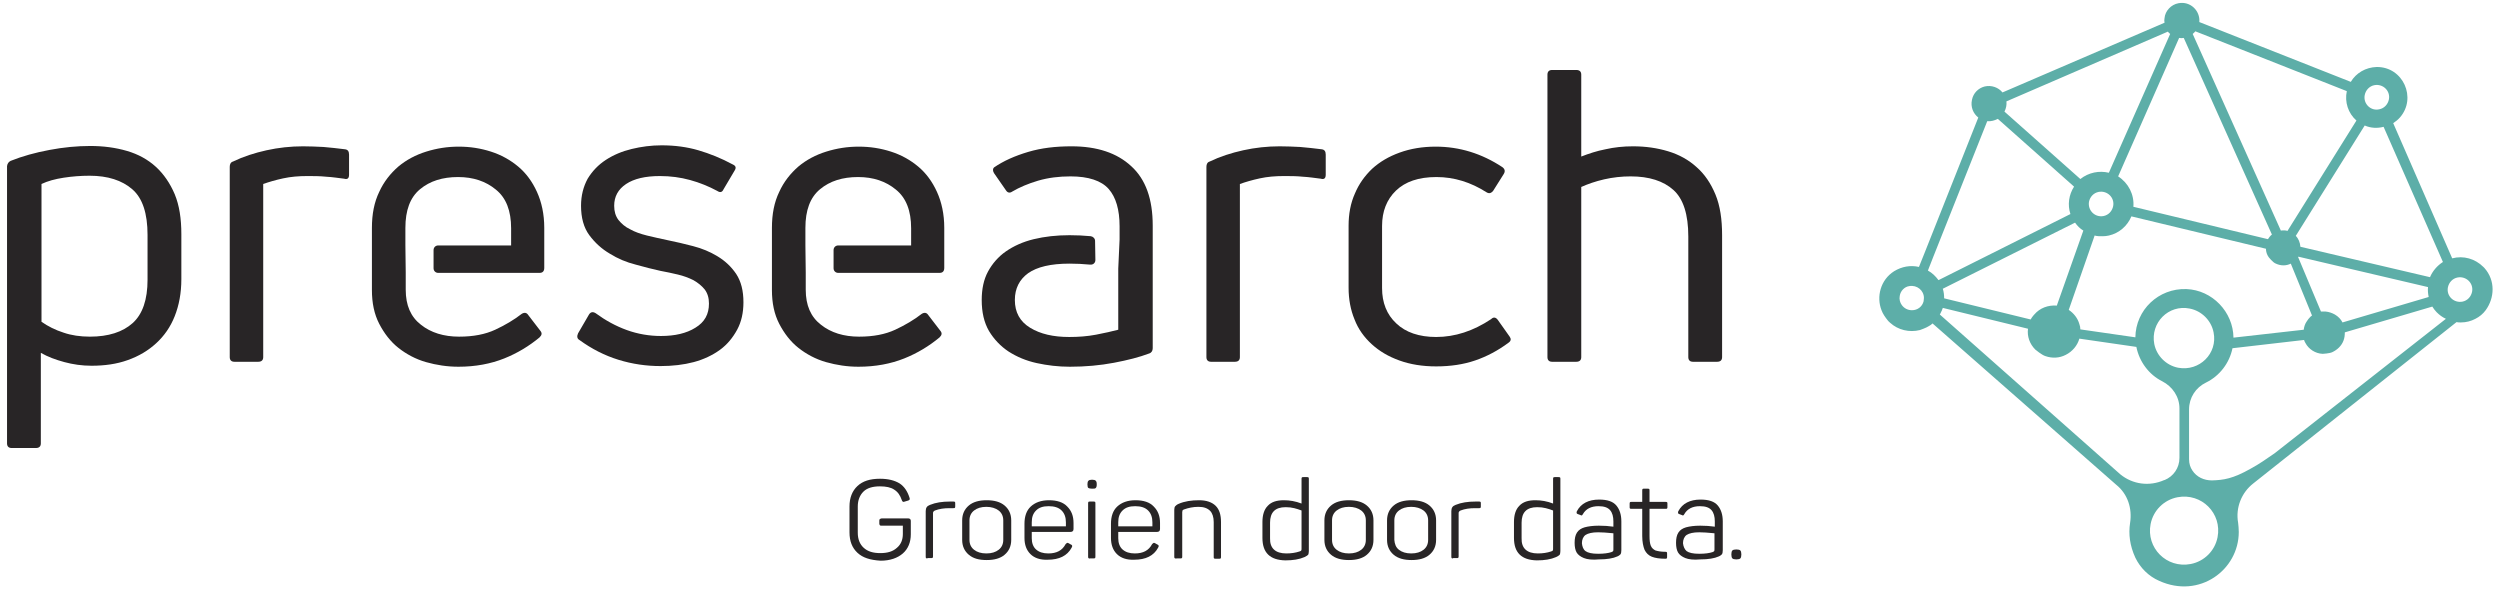 <?xml version="1.0" encoding="UTF-8"?> <svg xmlns="http://www.w3.org/2000/svg" width="224" height="53" viewBox="0 0 224 53" fill="none"><path d="M76.827 49.529C76.352 49.085 76.114 48.492 76.114 47.693V45.383C76.114 44.614 76.352 43.992 76.827 43.548C77.302 43.104 77.955 42.896 78.846 42.896C79.588 42.896 80.153 43.044 80.598 43.311C81.014 43.577 81.311 44.022 81.489 44.584C81.489 44.643 81.519 44.673 81.519 44.703C81.519 44.762 81.459 44.821 81.37 44.851L81.073 44.939C81.044 44.939 81.014 44.969 80.954 44.969C80.895 44.969 80.836 44.91 80.806 44.821C80.657 44.377 80.45 44.081 80.123 43.873C79.826 43.666 79.381 43.577 78.846 43.577C78.193 43.577 77.688 43.725 77.361 44.051C77.035 44.377 76.857 44.821 76.857 45.383V47.723C76.857 48.315 77.035 48.759 77.391 49.085C77.748 49.41 78.223 49.558 78.876 49.558C79.529 49.558 80.004 49.41 80.361 49.085C80.717 48.789 80.895 48.374 80.895 47.841V47.101H78.995C78.935 47.101 78.876 47.101 78.846 47.071C78.817 47.042 78.787 46.982 78.787 46.923V46.657C78.787 46.597 78.787 46.538 78.846 46.509C78.876 46.479 78.935 46.45 78.995 46.45H81.4C81.459 46.45 81.519 46.479 81.548 46.509C81.578 46.538 81.608 46.597 81.608 46.657V47.871C81.608 48.581 81.37 49.173 80.895 49.588C80.42 50.003 79.737 50.239 78.906 50.239C77.955 50.18 77.302 49.973 76.827 49.529Z" fill="#282526"></path><path d="M82.974 50.003C82.944 49.973 82.944 49.943 82.944 49.855V45.798C82.944 45.65 82.974 45.532 83.033 45.443C83.093 45.354 83.182 45.295 83.33 45.236C83.835 45.028 84.429 44.939 85.112 44.939H85.409C85.468 44.939 85.528 44.939 85.558 44.969C85.587 44.999 85.587 45.028 85.587 45.117V45.354C85.587 45.413 85.587 45.472 85.558 45.502C85.528 45.532 85.498 45.532 85.409 45.532H85.082C84.578 45.532 84.162 45.591 83.776 45.739C83.716 45.768 83.657 45.798 83.627 45.857C83.598 45.887 83.598 45.946 83.598 46.005V49.825C83.598 49.884 83.598 49.943 83.568 49.973C83.538 50.003 83.508 50.003 83.419 50.003H83.123C83.063 50.062 83.004 50.032 82.974 50.003Z" fill="#282526"></path><path d="M86.805 49.706C86.419 49.381 86.211 48.937 86.211 48.374V46.627C86.211 46.065 86.419 45.62 86.805 45.295C87.191 44.969 87.725 44.821 88.408 44.821C89.091 44.821 89.626 44.969 90.012 45.295C90.398 45.62 90.606 46.065 90.606 46.627V48.374C90.606 48.937 90.398 49.381 90.012 49.706C89.626 50.032 89.091 50.18 88.408 50.18C87.696 50.18 87.191 50.032 86.805 49.706ZM87.28 49.262C87.547 49.47 87.903 49.588 88.379 49.588C88.854 49.588 89.21 49.47 89.477 49.262C89.745 49.055 89.893 48.759 89.893 48.374V46.627C89.893 46.242 89.745 45.946 89.477 45.739C89.21 45.532 88.824 45.413 88.379 45.413C87.903 45.413 87.547 45.532 87.28 45.739C87.013 45.946 86.864 46.242 86.864 46.627V48.374C86.864 48.759 87.013 49.055 87.28 49.262Z" fill="#282526"></path><path d="M92.328 49.647C91.971 49.292 91.793 48.818 91.793 48.196V46.923C91.793 46.272 91.971 45.739 92.357 45.383C92.743 45.028 93.278 44.821 93.99 44.821C94.703 44.821 95.267 44.999 95.624 45.383C96.01 45.768 96.188 46.242 96.188 46.864V47.397C96.188 47.575 96.099 47.663 95.891 47.663H92.446V48.226C92.446 48.641 92.565 48.996 92.832 49.233C93.1 49.47 93.456 49.588 93.931 49.588C94.673 49.588 95.178 49.322 95.475 48.759C95.534 48.7 95.594 48.641 95.624 48.641C95.653 48.641 95.713 48.641 95.742 48.67L95.95 48.788C96.039 48.818 96.069 48.877 96.069 48.937C96.069 48.966 96.039 49.025 96.01 49.085C95.624 49.795 94.911 50.151 93.872 50.151C93.218 50.18 92.684 50.002 92.328 49.647ZM95.505 47.16V46.805C95.505 46.361 95.386 46.005 95.119 45.739C94.852 45.472 94.466 45.354 93.961 45.354C93.456 45.354 93.1 45.472 92.832 45.739C92.565 46.005 92.446 46.331 92.446 46.805V47.16H95.505Z" fill="#282526"></path><path d="M97.436 43.37C97.436 43.222 97.465 43.133 97.525 43.074C97.584 43.015 97.673 42.985 97.822 42.985H97.881C98.029 42.985 98.118 43.015 98.178 43.074C98.237 43.133 98.267 43.222 98.267 43.37V43.429C98.267 43.577 98.237 43.666 98.178 43.725C98.118 43.785 98.029 43.785 97.881 43.785H97.822C97.673 43.785 97.584 43.755 97.525 43.725C97.465 43.696 97.436 43.577 97.436 43.429V43.37ZM97.525 50.002C97.495 49.973 97.495 49.943 97.495 49.855V45.117C97.495 45.058 97.495 44.999 97.525 44.969C97.554 44.939 97.584 44.939 97.673 44.939H97.97C98.029 44.939 98.089 44.939 98.118 44.969C98.148 44.999 98.148 45.028 98.148 45.117V49.855C98.148 49.914 98.148 49.973 98.118 50.002C98.089 50.032 98.059 50.032 97.97 50.032H97.673C97.584 50.062 97.554 50.032 97.525 50.002Z" fill="#282526"></path><path d="M100.077 49.647C99.721 49.292 99.543 48.818 99.543 48.196V46.923C99.543 46.272 99.721 45.739 100.107 45.383C100.493 45.028 101.028 44.821 101.74 44.821C102.453 44.821 103.017 44.999 103.374 45.383C103.76 45.768 103.938 46.242 103.938 46.864V47.397C103.938 47.575 103.849 47.663 103.641 47.663H100.196V48.226C100.196 48.641 100.315 48.996 100.582 49.233C100.85 49.47 101.206 49.588 101.681 49.588C102.423 49.588 102.928 49.322 103.225 48.759C103.285 48.7 103.344 48.641 103.374 48.641C103.403 48.641 103.463 48.641 103.492 48.67L103.7 48.788C103.789 48.818 103.819 48.877 103.819 48.937C103.819 48.966 103.789 49.025 103.76 49.085C103.374 49.795 102.661 50.151 101.622 50.151C100.968 50.18 100.434 50.002 100.077 49.647ZM103.255 47.16V46.805C103.255 46.361 103.136 46.005 102.869 45.739C102.602 45.472 102.215 45.354 101.711 45.354C101.206 45.354 100.85 45.472 100.582 45.739C100.315 46.005 100.196 46.331 100.196 46.805V47.16H103.255Z" fill="#282526"></path><path d="M105.245 50.002C105.215 49.973 105.215 49.943 105.215 49.855V45.68C105.215 45.532 105.245 45.413 105.304 45.354C105.363 45.295 105.452 45.206 105.601 45.147C106.135 44.91 106.759 44.821 107.442 44.821C108.095 44.821 108.6 44.999 108.927 45.324C109.253 45.65 109.402 46.124 109.402 46.775V49.884C109.402 49.943 109.402 50.002 109.372 50.032C109.342 50.062 109.313 50.062 109.224 50.062H108.927C108.867 50.062 108.808 50.062 108.778 50.032C108.749 50.002 108.749 49.973 108.749 49.884V46.775C108.749 46.331 108.63 45.976 108.422 45.768C108.184 45.532 107.858 45.413 107.383 45.413C106.907 45.413 106.492 45.502 106.076 45.65C106.017 45.68 105.957 45.709 105.957 45.739C105.957 45.768 105.928 45.828 105.928 45.887V49.855C105.928 49.914 105.928 49.973 105.898 50.002C105.868 50.032 105.838 50.032 105.749 50.032H105.452C105.334 50.062 105.274 50.032 105.245 50.002Z" fill="#282526"></path><path d="M113.114 48.196V46.775C113.114 46.153 113.263 45.65 113.589 45.324C113.916 44.969 114.391 44.821 115.044 44.821C115.549 44.821 116.084 44.91 116.618 45.117V42.926C116.618 42.867 116.618 42.807 116.648 42.778C116.678 42.748 116.707 42.748 116.796 42.748H117.093C117.153 42.748 117.212 42.748 117.242 42.778C117.272 42.807 117.272 42.837 117.272 42.926V49.381C117.272 49.529 117.242 49.647 117.212 49.706C117.153 49.766 117.064 49.825 116.885 49.914C116.41 50.121 115.846 50.21 115.163 50.21C113.797 50.18 113.114 49.529 113.114 48.196ZM115.252 49.588C115.698 49.588 116.084 49.529 116.44 49.41C116.529 49.381 116.589 49.351 116.589 49.322C116.618 49.292 116.618 49.233 116.618 49.144V45.739C116.41 45.65 116.173 45.591 115.965 45.532C115.727 45.472 115.49 45.443 115.193 45.443C114.243 45.443 113.797 45.916 113.797 46.834V48.226C113.768 49.114 114.272 49.588 115.252 49.588Z" fill="#282526"></path><path d="M119.261 49.706C118.875 49.381 118.667 48.937 118.667 48.374V46.627C118.667 46.065 118.875 45.62 119.261 45.295C119.647 44.969 120.181 44.821 120.864 44.821C121.547 44.821 122.082 44.969 122.468 45.295C122.854 45.62 123.062 46.065 123.062 46.627V48.374C123.062 48.937 122.854 49.381 122.468 49.706C122.082 50.032 121.547 50.18 120.864 50.18C120.181 50.18 119.647 50.032 119.261 49.706ZM119.766 49.262C120.033 49.47 120.389 49.588 120.864 49.588C121.34 49.588 121.696 49.47 121.963 49.262C122.23 49.055 122.379 48.759 122.379 48.374V46.627C122.379 46.242 122.23 45.946 121.963 45.739C121.696 45.532 121.31 45.413 120.864 45.413C120.389 45.413 120.033 45.532 119.766 45.739C119.498 45.946 119.35 46.242 119.35 46.627V48.374C119.35 48.759 119.498 49.055 119.766 49.262Z" fill="#282526"></path><path d="M124.873 49.706C124.487 49.381 124.279 48.937 124.279 48.374V46.627C124.279 46.065 124.487 45.62 124.873 45.295C125.259 44.969 125.794 44.821 126.477 44.821C127.16 44.821 127.694 44.969 128.08 45.295C128.466 45.62 128.674 46.065 128.674 46.627V48.374C128.674 48.937 128.466 49.381 128.08 49.706C127.694 50.032 127.16 50.18 126.477 50.18C125.794 50.18 125.259 50.032 124.873 49.706ZM125.348 49.262C125.616 49.47 125.972 49.588 126.447 49.588C126.922 49.588 127.278 49.47 127.546 49.262C127.813 49.055 127.961 48.759 127.961 48.374V46.627C127.961 46.242 127.813 45.946 127.546 45.739C127.278 45.532 126.892 45.413 126.447 45.413C125.972 45.413 125.616 45.532 125.348 45.739C125.081 45.946 124.933 46.242 124.933 46.627V48.374C124.962 48.759 125.081 49.055 125.348 49.262Z" fill="#282526"></path><path d="M130.07 50.003C130.04 49.973 130.04 49.943 130.04 49.855V45.798C130.04 45.65 130.07 45.532 130.129 45.443C130.189 45.354 130.278 45.295 130.426 45.236C130.931 45.028 131.525 44.939 132.208 44.939H132.505C132.564 44.939 132.623 44.939 132.653 44.969C132.683 44.999 132.683 45.028 132.683 45.117V45.354C132.683 45.413 132.683 45.472 132.653 45.502C132.623 45.532 132.594 45.532 132.505 45.532H132.178C131.673 45.532 131.258 45.591 130.871 45.739C130.812 45.768 130.753 45.798 130.723 45.857C130.693 45.887 130.693 45.946 130.693 46.005V49.825C130.693 49.884 130.693 49.943 130.664 49.973C130.634 50.003 130.604 50.003 130.515 50.003H130.218C130.129 50.062 130.099 50.032 130.07 50.003Z" fill="#282526"></path><path d="M135.652 48.196V46.775C135.652 46.153 135.801 45.65 136.127 45.324C136.454 44.969 136.929 44.821 137.583 44.821C138.087 44.821 138.622 44.91 139.156 45.117V42.926C139.156 42.867 139.156 42.807 139.186 42.778C139.216 42.748 139.245 42.748 139.334 42.748H139.631C139.691 42.748 139.75 42.748 139.78 42.778C139.81 42.807 139.81 42.837 139.81 42.926V49.381C139.81 49.529 139.78 49.647 139.75 49.706C139.691 49.766 139.602 49.825 139.424 49.914C138.948 50.121 138.384 50.21 137.701 50.21C136.335 50.18 135.652 49.529 135.652 48.196ZM137.79 49.588C138.236 49.588 138.622 49.529 138.978 49.41C139.067 49.381 139.127 49.351 139.127 49.322C139.156 49.292 139.156 49.233 139.156 49.144V45.739C138.948 45.65 138.711 45.591 138.503 45.532C138.265 45.472 138.028 45.443 137.731 45.443C136.781 45.443 136.335 45.916 136.335 46.834V48.226C136.306 49.114 136.81 49.588 137.79 49.588Z" fill="#282526"></path><path d="M141.917 50.002C141.62 49.884 141.383 49.706 141.264 49.499C141.145 49.292 141.086 48.996 141.086 48.641C141.086 48.256 141.145 47.959 141.294 47.723C141.442 47.486 141.68 47.338 141.977 47.249C142.303 47.16 142.719 47.101 143.254 47.101C143.729 47.101 144.144 47.13 144.56 47.19V46.716C144.56 46.301 144.471 45.946 144.263 45.709C144.055 45.472 143.729 45.354 143.224 45.354C142.571 45.354 142.096 45.591 141.828 46.065C141.799 46.094 141.799 46.124 141.769 46.153C141.739 46.183 141.71 46.183 141.71 46.183C141.68 46.183 141.65 46.183 141.62 46.153L141.383 46.065C141.294 46.035 141.264 46.005 141.264 45.916C141.264 45.887 141.264 45.857 141.294 45.798C141.65 45.117 142.333 44.762 143.283 44.762C144.026 44.762 144.531 44.939 144.827 45.295C145.124 45.65 145.273 46.124 145.273 46.716V49.292C145.273 49.47 145.243 49.588 145.213 49.647C145.154 49.706 145.065 49.795 144.917 49.855C144.531 50.032 143.966 50.121 143.283 50.121C142.66 50.18 142.214 50.121 141.917 50.002ZM142.066 49.381C142.274 49.529 142.63 49.618 143.194 49.618C143.729 49.618 144.115 49.558 144.382 49.47C144.471 49.44 144.501 49.41 144.531 49.381C144.56 49.351 144.56 49.292 144.56 49.203V47.782C143.966 47.723 143.521 47.693 143.194 47.693C142.66 47.693 142.303 47.782 142.066 47.93C141.858 48.078 141.739 48.344 141.739 48.67C141.769 48.966 141.858 49.233 142.066 49.381Z" fill="#282526"></path><path d="M148.005 49.884C147.708 49.766 147.5 49.558 147.352 49.262C147.233 48.966 147.144 48.552 147.144 48.019V45.591H146.194C146.134 45.591 146.075 45.591 146.045 45.561C146.016 45.532 146.016 45.502 146.016 45.413V45.147C146.016 45.087 146.016 45.028 146.045 44.999C146.075 44.969 146.105 44.969 146.194 44.969H147.144V43.962C147.144 43.903 147.144 43.844 147.174 43.814C147.203 43.785 147.233 43.785 147.322 43.785H147.619C147.679 43.785 147.738 43.785 147.768 43.814C147.797 43.844 147.797 43.873 147.797 43.962V44.969H149.223C149.282 44.969 149.341 44.969 149.371 44.999C149.401 45.028 149.401 45.058 149.401 45.147V45.413C149.401 45.472 149.401 45.532 149.371 45.561C149.341 45.591 149.312 45.591 149.223 45.591H147.797V48.019C147.797 48.404 147.827 48.7 147.916 48.907C148.005 49.114 148.154 49.233 148.332 49.322C148.54 49.381 148.807 49.44 149.193 49.44C149.252 49.44 149.312 49.44 149.341 49.47C149.371 49.499 149.371 49.529 149.371 49.618V49.884C149.371 49.943 149.371 50.002 149.341 50.032C149.312 50.062 149.282 50.062 149.193 50.062C148.718 50.062 148.302 50.002 148.005 49.884Z" fill="#282526"></path><path d="M151.004 50.002C150.707 49.884 150.47 49.706 150.351 49.499C150.232 49.292 150.173 48.996 150.173 48.641C150.173 48.256 150.232 47.959 150.381 47.723C150.529 47.486 150.767 47.338 151.064 47.249C151.39 47.16 151.806 47.101 152.341 47.101C152.816 47.101 153.231 47.13 153.647 47.19V46.716C153.647 46.301 153.558 45.946 153.35 45.709C153.142 45.472 152.816 45.354 152.311 45.354C151.658 45.354 151.182 45.591 150.915 46.065C150.886 46.094 150.886 46.124 150.856 46.153C150.826 46.183 150.796 46.183 150.796 46.183C150.767 46.183 150.737 46.183 150.707 46.153L150.47 46.065C150.381 46.035 150.351 46.005 150.351 45.916C150.351 45.887 150.351 45.857 150.381 45.798C150.737 45.117 151.42 44.762 152.37 44.762C153.113 44.762 153.617 44.939 153.914 45.295C154.211 45.65 154.36 46.124 154.36 46.716V49.292C154.36 49.47 154.33 49.588 154.3 49.647C154.241 49.706 154.152 49.795 154.003 49.855C153.617 50.032 153.053 50.121 152.37 50.121C151.747 50.18 151.301 50.121 151.004 50.002ZM151.123 49.381C151.331 49.529 151.687 49.618 152.251 49.618C152.786 49.618 153.172 49.558 153.439 49.47C153.528 49.44 153.558 49.41 153.588 49.381C153.617 49.351 153.617 49.292 153.617 49.203V47.782C153.024 47.723 152.578 47.693 152.251 47.693C151.717 47.693 151.361 47.782 151.123 47.93C150.915 48.078 150.796 48.344 150.796 48.67C150.826 48.966 150.945 49.233 151.123 49.381Z" fill="#282526"></path><path d="M155.221 50.032C155.162 49.973 155.132 49.855 155.132 49.706V49.647C155.132 49.499 155.162 49.381 155.221 49.322C155.28 49.262 155.399 49.233 155.548 49.233H155.607C155.755 49.233 155.874 49.262 155.934 49.322C155.993 49.381 156.023 49.499 156.023 49.647V49.706C156.023 49.855 155.993 49.973 155.934 50.032C155.874 50.091 155.755 50.121 155.607 50.121H155.548C155.399 50.121 155.28 50.091 155.221 50.032Z" fill="#282526"></path><path d="M0.957 14.412C1.996 13.998 3.154 13.672 4.431 13.435C5.678 13.198 6.895 13.08 8.083 13.08C9.271 13.08 10.37 13.228 11.379 13.524C12.389 13.82 13.25 14.294 13.963 14.945C14.675 15.597 15.24 16.426 15.655 17.403C16.071 18.41 16.249 19.594 16.249 20.986V25.012C16.249 26.256 16.041 27.352 15.655 28.329C15.269 29.306 14.705 30.105 13.992 30.757C13.28 31.408 12.448 31.911 11.439 32.267C10.459 32.622 9.36 32.77 8.202 32.77C7.341 32.77 6.539 32.652 5.767 32.444C4.995 32.237 4.282 31.971 3.659 31.615V39.728C3.659 39.995 3.51 40.143 3.213 40.143H1.046C0.778 40.143 0.63 39.995 0.63 39.728V14.886C0.66 14.649 0.778 14.501 0.957 14.412ZM8.054 30.164C9.716 30.164 10.993 29.75 11.884 28.951C12.775 28.151 13.22 26.848 13.22 25.072V21.045C13.22 19.12 12.775 17.758 11.854 16.959C10.934 16.159 9.657 15.745 8.024 15.745C7.252 15.745 6.48 15.804 5.708 15.922C4.936 16.041 4.282 16.218 3.718 16.485V28.832C4.312 29.247 4.965 29.572 5.708 29.809C6.391 30.046 7.192 30.164 8.054 30.164Z" fill="#282526"></path><path d="M21.001 32.415C20.733 32.415 20.585 32.267 20.585 32V14.945C20.585 14.709 20.674 14.531 20.882 14.472C21.802 14.027 22.812 13.702 23.881 13.465C24.95 13.228 26.049 13.11 27.148 13.11C27.771 13.11 28.365 13.139 28.989 13.169C29.612 13.228 30.265 13.287 30.919 13.376C31.156 13.406 31.275 13.554 31.275 13.85V15.656C31.275 15.982 31.127 16.1 30.83 16.011C30.325 15.952 29.79 15.863 29.226 15.834C28.662 15.774 28.098 15.774 27.534 15.774C26.762 15.774 26.049 15.834 25.366 15.982C24.683 16.13 24.089 16.307 23.584 16.485V32C23.584 32.267 23.436 32.415 23.139 32.415H21.001Z" fill="#282526"></path><path d="M36.353 24.42V25.96C36.353 27.352 36.798 28.388 37.719 29.099C38.61 29.809 39.768 30.164 41.134 30.164C42.411 30.164 43.48 29.957 44.371 29.543C45.261 29.128 46.063 28.654 46.746 28.121C46.984 27.973 47.192 28.003 47.34 28.24L48.409 29.631C48.587 29.839 48.558 30.016 48.35 30.224C47.429 30.994 46.36 31.645 45.172 32.119C43.985 32.592 42.619 32.859 41.075 32.859C40.065 32.859 39.115 32.711 38.164 32.444C37.244 32.178 36.413 31.734 35.7 31.171C34.987 30.609 34.423 29.868 33.977 29.01C33.532 28.151 33.324 27.144 33.324 25.989V20.423C33.324 19.179 33.532 18.113 33.977 17.196C34.393 16.278 34.987 15.537 35.7 14.916C36.413 14.323 37.244 13.879 38.194 13.583C39.144 13.287 40.095 13.139 41.104 13.139C42.114 13.139 43.064 13.287 43.985 13.583C44.905 13.879 45.707 14.323 46.42 14.916C47.132 15.508 47.697 16.278 48.112 17.196C48.528 18.113 48.766 19.179 48.766 20.423V24.006C48.766 24.302 48.617 24.45 48.35 24.45H39.263C39.026 24.45 38.847 24.272 38.847 24.035V22.407C38.847 22.17 39.026 21.992 39.263 21.992H45.796V20.453C45.796 18.883 45.351 17.729 44.43 16.988C43.539 16.248 42.411 15.863 41.045 15.863C39.649 15.863 38.521 16.218 37.63 16.959C36.739 17.699 36.323 18.854 36.323 20.423V21.963" fill="#282526"></path><path d="M72.194 24.42V25.96C72.194 27.352 72.639 28.388 73.56 29.099C74.451 29.809 75.609 30.164 76.975 30.164C78.252 30.164 79.321 29.957 80.212 29.543C81.102 29.128 81.904 28.654 82.587 28.121C82.825 27.973 83.032 28.003 83.181 28.24L84.25 29.631C84.428 29.839 84.398 30.016 84.191 30.224C83.27 30.994 82.201 31.645 81.013 32.119C79.825 32.592 78.46 32.859 76.915 32.859C75.906 32.859 74.956 32.711 74.005 32.444C73.085 32.178 72.253 31.734 71.541 31.171C70.828 30.609 70.264 29.868 69.818 29.01C69.373 28.151 69.165 27.144 69.165 25.989V20.423C69.165 19.179 69.373 18.113 69.818 17.196C70.234 16.278 70.828 15.537 71.541 14.916C72.253 14.323 73.085 13.879 74.035 13.583C74.985 13.287 75.935 13.139 76.945 13.139C77.955 13.139 78.905 13.287 79.825 13.583C80.746 13.879 81.548 14.323 82.26 14.916C82.973 15.508 83.537 16.278 83.953 17.196C84.369 18.113 84.606 19.179 84.606 20.423V24.006C84.606 24.302 84.458 24.45 84.191 24.45H75.104C74.866 24.45 74.688 24.272 74.688 24.035V22.407C74.688 22.17 74.866 21.992 75.104 21.992H81.637V20.453C81.637 18.883 81.191 17.729 80.271 16.988C79.38 16.248 78.252 15.863 76.886 15.863C75.49 15.863 74.362 16.218 73.471 16.959C72.58 17.699 72.164 18.854 72.164 20.423V21.963" fill="#282526"></path><path d="M66.612 27.085C66.612 28.003 66.434 28.832 66.048 29.543C65.662 30.253 65.157 30.875 64.503 31.349C63.85 31.823 63.048 32.208 62.157 32.444C61.267 32.681 60.257 32.8 59.188 32.8C57.911 32.8 56.664 32.622 55.417 32.237C54.17 31.852 53.012 31.26 51.913 30.46C51.705 30.342 51.675 30.135 51.794 29.868L52.774 28.181C52.922 27.944 53.13 27.914 53.368 28.062C54.259 28.714 55.179 29.217 56.159 29.572C57.139 29.928 58.178 30.105 59.218 30.105C60.465 30.105 61.504 29.868 62.306 29.365C63.138 28.862 63.523 28.151 63.523 27.203C63.523 26.7 63.405 26.286 63.138 25.93C62.87 25.605 62.544 25.338 62.128 25.101C61.712 24.894 61.237 24.716 60.732 24.598C60.227 24.48 59.693 24.361 59.188 24.272C58.535 24.124 57.792 23.947 56.961 23.71C56.13 23.502 55.358 23.177 54.645 22.733C53.932 22.318 53.309 21.756 52.804 21.074C52.299 20.393 52.061 19.505 52.061 18.439C52.061 17.521 52.269 16.722 52.655 16.011C53.071 15.33 53.605 14.768 54.288 14.324C54.971 13.879 55.743 13.554 56.605 13.347C57.466 13.139 58.357 13.021 59.277 13.021C60.465 13.021 61.564 13.169 62.573 13.465C63.583 13.761 64.622 14.175 65.662 14.738C65.929 14.857 65.988 15.034 65.81 15.301L64.83 16.959C64.711 17.225 64.533 17.285 64.266 17.107C63.494 16.692 62.692 16.367 61.831 16.13C60.97 15.893 60.079 15.774 59.129 15.774C57.822 15.774 56.812 16.011 56.1 16.485C55.387 16.959 55.031 17.61 55.031 18.439C55.031 18.943 55.15 19.357 55.417 19.712C55.684 20.038 56.011 20.334 56.456 20.541C56.872 20.778 57.377 20.956 57.971 21.104C58.535 21.252 59.158 21.37 59.812 21.519C60.554 21.667 61.296 21.844 62.098 22.052C62.9 22.259 63.613 22.555 64.296 22.969C64.978 23.384 65.513 23.887 65.959 24.539C66.404 25.22 66.612 26.049 66.612 27.085Z" fill="#282526"></path><path d="M100.315 21.459V20.275C100.315 18.794 99.988 17.669 99.335 16.929C98.682 16.189 97.524 15.804 95.92 15.804C94.881 15.804 93.931 15.922 93.01 16.189C92.119 16.455 91.347 16.781 90.694 17.166C90.486 17.314 90.278 17.285 90.13 17.048L89.061 15.508C88.942 15.301 88.942 15.123 89.061 15.005C89.922 14.412 90.931 13.968 92.119 13.613C93.307 13.258 94.584 13.11 96.009 13.11C98.296 13.11 100.077 13.702 101.354 14.886C102.661 16.07 103.284 17.847 103.284 20.216V31.201C103.284 31.438 103.166 31.615 102.958 31.674C102.097 32 101.057 32.267 99.81 32.504C98.563 32.74 97.256 32.859 95.861 32.859C94.821 32.859 93.841 32.74 92.891 32.533C91.941 32.326 91.11 31.971 90.367 31.497C89.654 31.023 89.061 30.401 88.615 29.661C88.17 28.891 87.962 27.973 87.962 26.878C87.962 25.901 88.14 25.042 88.526 24.331C88.912 23.621 89.447 22.999 90.13 22.525C90.813 22.052 91.644 21.667 92.624 21.43C93.604 21.193 94.673 21.074 95.831 21.074C96.455 21.074 97.108 21.104 97.731 21.163C97.939 21.193 98.118 21.37 98.118 21.578L98.147 23.295C98.147 23.562 97.939 23.739 97.672 23.71C97.049 23.65 96.425 23.621 95.831 23.621C94.138 23.621 92.921 23.917 92.119 24.48C91.347 25.042 90.931 25.841 90.931 26.878C90.931 27.973 91.377 28.802 92.297 29.365C93.218 29.928 94.376 30.194 95.801 30.194C96.633 30.194 97.434 30.135 98.207 29.987C98.979 29.839 99.632 29.691 100.196 29.543V24.065" fill="#282526"></path><path d="M108.51 32.415C108.243 32.415 108.095 32.267 108.095 32V14.945C108.095 14.709 108.184 14.531 108.392 14.472C109.312 14.027 110.322 13.702 111.391 13.465C112.46 13.228 113.559 13.11 114.657 13.11C115.281 13.11 115.875 13.139 116.498 13.169C117.122 13.228 117.775 13.287 118.429 13.376C118.666 13.406 118.785 13.554 118.785 13.85V15.656C118.785 15.982 118.636 16.1 118.339 16.011C117.835 15.952 117.3 15.863 116.736 15.834C116.172 15.774 115.608 15.774 115.043 15.774C114.271 15.774 113.559 15.834 112.876 15.982C112.193 16.13 111.599 16.307 111.094 16.485V32C111.094 32.267 110.945 32.415 110.648 32.415H108.51Z" fill="#282526"></path><path d="M135.177 30.697C134.226 31.408 133.217 31.941 132.177 32.296C131.138 32.652 129.98 32.829 128.673 32.829C127.456 32.829 126.357 32.652 125.377 32.296C124.397 31.941 123.596 31.467 122.913 30.845C122.23 30.224 121.695 29.483 121.368 28.625C121.012 27.766 120.834 26.819 120.834 25.782V20.216C120.834 19.179 121.012 18.202 121.398 17.344C121.755 16.485 122.289 15.745 122.942 15.123C123.625 14.501 124.427 14.027 125.407 13.672C126.387 13.317 127.456 13.139 128.644 13.139C130.782 13.139 132.771 13.761 134.612 14.975C134.85 15.153 134.88 15.36 134.731 15.597L133.781 17.107C133.603 17.314 133.425 17.373 133.187 17.225C131.791 16.337 130.307 15.863 128.703 15.863C127.1 15.863 125.912 16.278 125.08 17.077C124.249 17.877 123.833 18.943 123.833 20.245V25.812C123.833 27.115 124.249 28.181 125.11 28.98C125.941 29.779 127.159 30.194 128.673 30.194C130.366 30.194 131.999 29.661 133.603 28.595C133.811 28.388 134.018 28.418 134.197 28.654L135.266 30.164C135.414 30.372 135.384 30.549 135.177 30.697Z" fill="#282526"></path><path d="M143.848 13.376C144.62 13.198 145.451 13.11 146.313 13.11C147.441 13.11 148.48 13.258 149.46 13.554C150.44 13.85 151.301 14.323 152.014 14.975C152.727 15.597 153.291 16.426 153.707 17.433C154.122 18.439 154.3 19.653 154.3 21.074V32C154.3 32.267 154.152 32.415 153.855 32.415H151.687C151.42 32.415 151.272 32.267 151.272 32V21.193C151.272 19.209 150.826 17.817 149.935 17.018C149.045 16.218 147.768 15.804 146.105 15.804C145.303 15.804 144.501 15.893 143.729 16.07C142.957 16.248 142.274 16.485 141.68 16.752V32C141.68 32.267 141.532 32.415 141.235 32.415H139.067C138.8 32.415 138.651 32.267 138.651 32V6.684C138.651 6.418 138.8 6.27 139.067 6.27H141.235C141.532 6.27 141.68 6.418 141.68 6.684V14.027C142.363 13.761 143.076 13.524 143.848 13.376Z" fill="#282526"></path><path d="M222.598 24.006C222.568 23.976 222.538 23.947 222.509 23.917C221.766 23.177 220.727 22.881 219.717 23.147L214.432 11.037C214.64 10.889 214.847 10.741 215.026 10.534C216.57 8.787 215.322 5.974 212.947 6.003C211.967 6.033 211.106 6.536 210.631 7.336L197.06 1.976C197.149 0.97 196.258 0.082 195.189 0.289C194.536 0.407 194.002 0.97 193.942 1.621C193.913 1.769 193.913 1.888 193.942 2.036L179.422 8.283C179.065 7.839 178.442 7.602 177.818 7.75C177.254 7.898 176.808 8.342 176.69 8.935C176.541 9.586 176.808 10.178 177.254 10.534L172.414 22.733L171.938 23.917C171.166 23.739 170.394 23.887 169.711 24.302C168.494 25.072 168.108 26.582 168.583 27.796C168.702 28.121 168.91 28.418 169.147 28.714C169.207 28.773 169.266 28.862 169.355 28.921C170.068 29.572 171.077 29.809 172.028 29.572C172.028 29.572 172.621 29.365 172.829 29.217C172.948 29.158 173.067 29.069 173.156 28.98L189.607 43.429C190.646 44.258 191.062 45.561 190.854 46.864C190.706 47.841 190.824 48.877 191.329 49.973C191.775 50.891 192.517 51.631 193.467 52.046C197.06 53.674 200.594 51.069 200.594 47.663C200.594 47.367 200.564 47.101 200.535 46.834C200.297 45.502 200.831 44.14 201.9 43.311L220.103 28.862C220.222 28.891 220.371 28.891 220.489 28.891C220.964 28.891 221.41 28.773 221.796 28.566C222.152 28.388 222.479 28.121 222.716 27.796C223.518 26.7 223.607 25.131 222.598 24.006ZM172.354 26.996C172.235 27.47 171.82 27.796 171.315 27.796C170.929 27.796 170.602 27.618 170.394 27.322C170.246 27.115 170.157 26.819 170.216 26.523C170.276 26.078 170.632 25.693 171.077 25.634C171.76 25.516 172.384 26.019 172.384 26.7C172.384 26.819 172.354 26.907 172.354 26.996ZM218.886 23.473C218.381 23.798 217.965 24.272 217.728 24.835L206.117 22.111C206.087 21.726 205.939 21.37 205.701 21.134L211.878 11.244C212.412 11.481 213.006 11.511 213.57 11.363L218.886 23.473ZM200.119 30.253C200.089 27.944 198.218 25.989 195.902 25.901C193.408 25.812 191.359 27.766 191.329 30.224L186.4 29.513C186.4 29.365 186.37 29.187 186.311 29.039C186.162 28.506 185.806 28.062 185.36 27.766L187.617 21.282L187.677 21.104C187.795 21.134 187.944 21.163 188.063 21.163C188.063 21.163 188.627 21.193 188.954 21.104C189.874 20.897 190.616 20.245 190.973 19.387L203.029 22.288C203.029 22.555 203.118 22.821 203.266 23.029C203.266 23.029 203.652 23.532 203.92 23.621C204.365 23.828 204.84 23.828 205.256 23.621L207.156 28.269C207.097 28.299 207.067 28.358 207.008 28.388C206.889 28.506 206.77 28.654 206.681 28.802C206.533 29.01 206.444 29.276 206.414 29.543L200.119 30.253ZM195.16 32.948C194.091 32.74 193.23 31.882 193.022 30.816C192.665 28.921 194.299 27.263 196.199 27.648C197.268 27.855 198.129 28.714 198.337 29.779C198.723 31.674 197.06 33.303 195.16 32.948ZM182.272 28.181C182.272 28.181 182.094 28.358 181.946 28.625L174.195 26.73C174.195 26.434 174.166 26.167 174.076 25.871L185.925 19.949C186.133 20.245 186.37 20.482 186.667 20.66L184.291 27.381C183.519 27.322 182.777 27.588 182.272 28.181ZM187.172 18.084C187.261 17.64 187.588 17.284 188.033 17.196C188.805 17.048 189.488 17.699 189.34 18.469C189.251 18.913 188.924 19.268 188.478 19.357C187.706 19.505 187.053 18.854 187.172 18.084ZM205.909 23.029L205.939 22.999L217.55 25.723C217.52 26.019 217.55 26.315 217.609 26.611L209.888 28.891C209.74 28.595 209.502 28.358 209.205 28.181C208.938 28.033 208.671 27.944 208.374 27.914C208.225 27.914 208.077 27.914 207.958 27.914L205.909 23.029ZM211.878 8.52C211.967 8.076 212.294 7.721 212.739 7.632C213.511 7.484 214.194 8.135 214.046 8.905C213.957 9.349 213.63 9.704 213.184 9.793C212.412 9.971 211.729 9.29 211.878 8.52ZM196.704 2.806L210.274 8.165C210.067 9.142 210.393 10.149 211.136 10.8L204.959 20.689C204.781 20.63 204.573 20.63 204.365 20.66L196.466 3.042C196.555 2.954 196.644 2.894 196.704 2.806ZM195.249 3.398C195.397 3.427 195.516 3.427 195.665 3.398L203.563 21.015C203.415 21.134 203.296 21.282 203.207 21.43L191.151 18.528C191.24 17.433 190.706 16.396 189.785 15.804L195.249 3.398ZM179.778 9.083L194.239 2.835C194.299 2.894 194.358 2.983 194.447 3.042L188.954 15.478C188.092 15.271 187.142 15.449 186.4 16.041L179.6 10.001C179.748 9.704 179.808 9.408 179.778 9.083ZM172.74 24.243L173.215 23.029L178.056 10.859C178.382 10.889 178.709 10.8 179.006 10.652L185.836 16.722C185.36 17.462 185.242 18.35 185.509 19.179L173.69 25.101C173.423 24.746 173.126 24.45 172.74 24.243ZM189.993 42.511L173.809 28.181C173.839 28.121 173.898 28.033 173.928 27.944C173.958 27.914 173.958 27.855 173.987 27.825C174.017 27.736 174.047 27.677 174.076 27.588L181.708 29.454C181.619 30.135 181.857 30.816 182.361 31.319C182.361 31.319 182.955 31.823 183.282 31.911C183.876 32.119 184.529 32.089 185.093 31.793C185.687 31.497 186.133 30.964 186.311 30.342L191.418 31.082C191.685 32.415 192.547 33.569 193.734 34.162C194.655 34.635 195.279 35.553 195.279 36.59V41.031C195.279 41.919 194.744 42.689 193.942 43.015H193.913C192.576 43.607 191.092 43.4 189.993 42.511ZM198.693 48.137C198.456 49.351 197.506 50.299 196.288 50.535C194.12 50.95 192.279 49.085 192.695 46.953C192.933 45.739 193.883 44.791 195.1 44.554C197.268 44.14 199.109 46.005 198.693 48.137ZM201.633 42.008C200.059 42.896 199.228 43.015 198.189 43.044C197.476 43.044 196.823 42.748 196.437 42.156C196.258 41.89 196.14 41.564 196.14 41.149V36.678C196.14 35.642 196.734 34.724 197.654 34.28C198.872 33.688 199.762 32.533 200.03 31.201L206.444 30.46C206.473 30.549 206.503 30.638 206.563 30.727C206.859 31.29 207.453 31.674 208.107 31.704C208.107 31.704 208.73 31.674 208.968 31.556C209.413 31.349 209.799 30.994 209.977 30.52C210.067 30.283 210.096 30.046 210.096 29.779L217.936 27.47C218.084 27.707 218.114 27.736 218.322 27.973C218.559 28.21 218.826 28.418 219.153 28.566L203.801 40.617C203.118 41.09 202.405 41.594 201.633 42.008ZM221.499 26.138C221.41 26.582 221.083 26.937 220.638 27.026C219.866 27.174 219.183 26.523 219.331 25.753C219.42 25.308 219.747 24.953 220.192 24.864C220.964 24.716 221.647 25.368 221.499 26.138Z" fill="#5DAEA8"></path></svg> 
